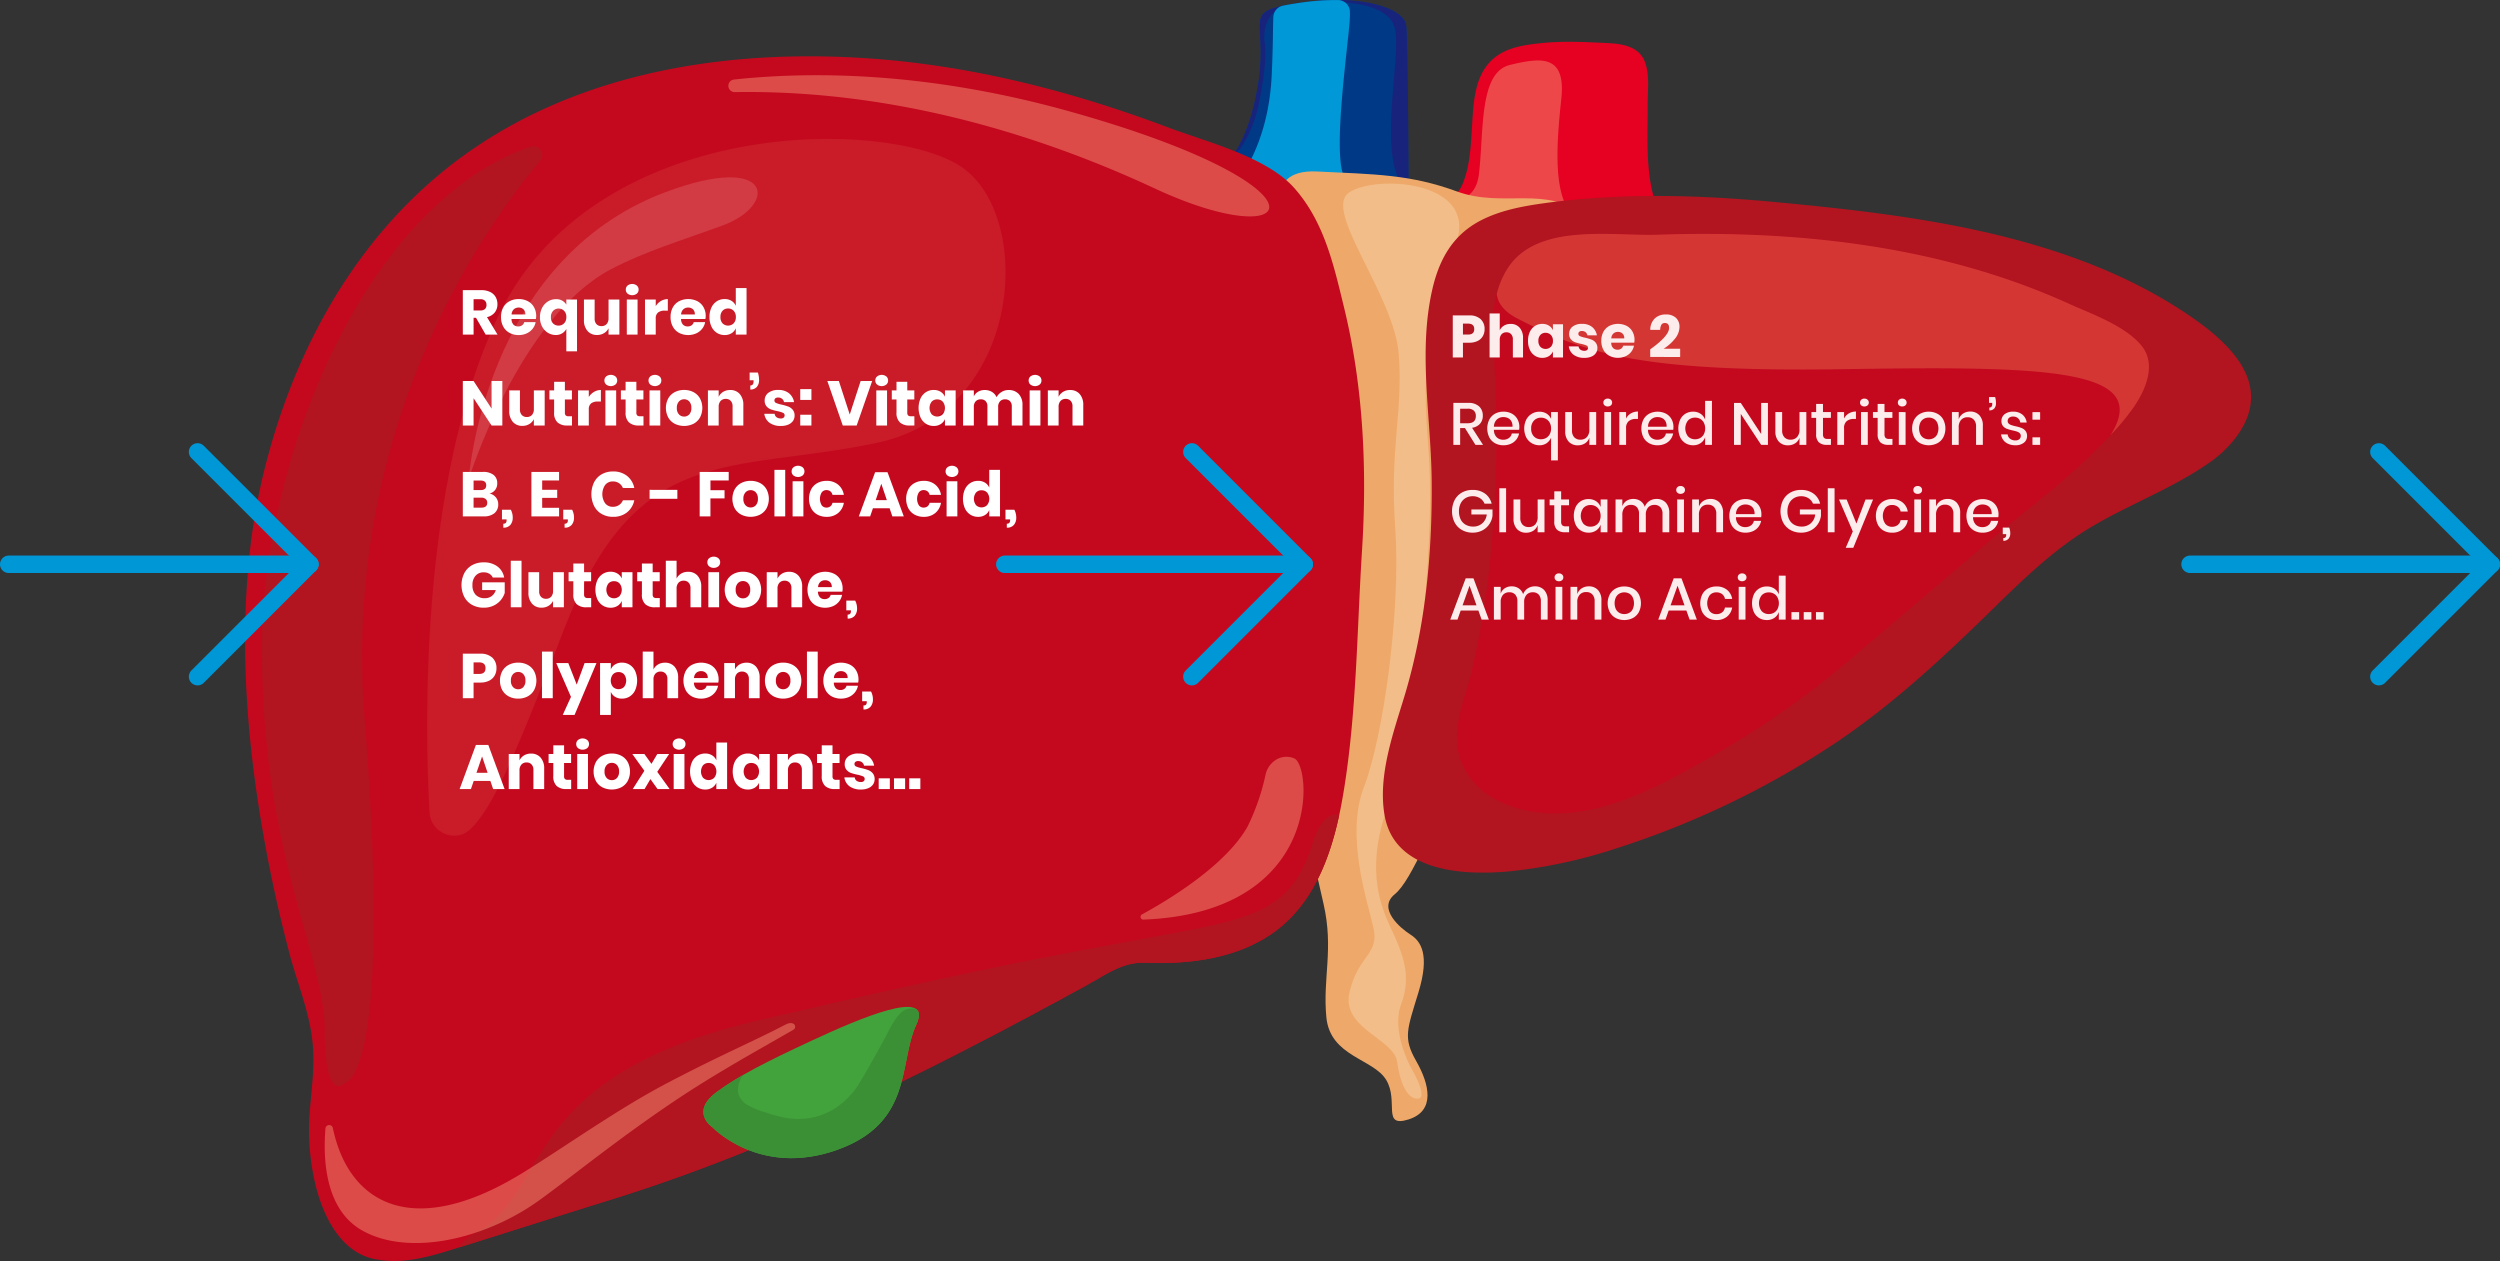 <svg xmlns="http://www.w3.org/2000/svg" width="715.126" height="360.708" viewBox="0 0 715.126 360.708">
  <rect x="0" y="0" width="715.126" height="360.708" fill="#333333" stroke="none"/>
  <g id="Group_29705" data-name="Group 29705" transform="translate(-593 -5353.981)">
    <g id="Group_23416" data-name="Group 23416" transform="translate(663.107 5353.981)">
      <g id="Group_23409" data-name="Group 23409" transform="translate(280.076)">
        <path id="Path_25753" data-name="Path 25753" d="M304.073,681.585s6.964-5.167,9.8-23.787-5.59-20.118,11.809-22.7,29.9,1.495,30.446,6.525.68,47.438.68,47.438S311.956,695.719,304.073,681.585Z" transform="translate(-304.073 -634.299)" fill="#003986" fill-rule="evenodd"/>
        <path id="Path_25754" data-name="Path 25754" d="M313.876,664.456c2.77-12.64,1.819-17.6,1.819-17.6s-1.7-8.97,6.252-10.8,28.544-2.925,30.923,6.251c2.18,8.41-5.9,38.963,3.828,46.774l.115-.016s-.137-42.408-.68-47.438-13.049-9.107-30.446-6.525-8.97,4.079-11.809,22.7-9.8,23.787-9.8,23.787S311.107,677.1,313.876,664.456Z" transform="translate(-304.073 -634.299)" fill="#18237b" fill-rule="evenodd"/>
        <path id="Path_25755" data-name="Path 25755" d="M335.479,684.16c-2.807-7.612,1.31-36.02,1.853-43.769a27.245,27.245,0,0,0,.07-2.812,3.415,3.415,0,0,0-3.391-3.273,70.133,70.133,0,0,0-10.95.785c-1.918.286-3.522.557-4.861.841a3.42,3.42,0,0,0-2.692,3.206c-.145,3.064-.064,8.076-.466,16.673-.721,15.315-5.941,25.054-9.407,29.918,7.95,4.961,23.131,5.269,34.421,4.658A12.749,12.749,0,0,1,335.479,684.16Z" transform="translate(-301.45 -634.292)" fill="#0098d6" fill-rule="evenodd"/>
      </g>
      <g id="Group_23410" data-name="Group 23410" transform="translate(341.613 11.959)">
        <path id="Path_25756" data-name="Path 25756" d="M327.627,684.555c.214-.279,1.867-.546,2.253-.753a8.806,8.806,0,0,0,3.878-4.521c2-4.845,2.279-10.43,2.6-15.556.463-7.36.546-15.875,6.776-20.646,3.739-2.869,8.842-3.511,13.382-3.967,6.276-.632,12.65-.27,18.929.035,4.256.206,8.935,1.079,10.508,5.619,1.288,3.715.67,8.11.691,11.973.056,10.181-.988,22.654,3.913,31.967C395.043,697.468,319.747,694.886,327.627,684.555Z" transform="translate(-327.048 -638.764)" fill="#e60022"/>
        <path id="Path_25757" data-name="Path 25757" d="M329.218,680.667a5.137,5.137,0,0,0-1.591.541c-4.893,6.415,22.279,9.841,42.515,9.42a9.04,9.04,0,0,0-3.608-4.46c-7.441-5.1-5.911-21.918-4.586-34.544s-5.812-11.737-14.681-9.6-7.441,18.656-8.868,31.094C337.612,679.981,333.1,681.068,329.218,680.667Z" transform="translate(-327.048 -635.416)" fill="#f68e72" opacity="0.5"/>
      </g>
      <g id="Group_23415" data-name="Group 23415" transform="translate(0 16.119)">
        <g id="Group_23411" data-name="Group 23411" transform="translate(287.699 32.904)">
          <path id="Path_25758" data-name="Path 25758" d="M316.829,668.941s-7.746-17.126,8.973-16.312,26.693.817,40.056,5.711,26-2.028,36.194,7.141S383.295,792.9,371.062,816.143s-17.94,39.146-22.97,43.225,1.495,9.651,4.486,11.552,5.571,5.708,2.309,16.446-4.484,13.049-.678,19.711,5.571,14.271-2.175,16.716-2.719-5.164-6.388-11.282-16.039-6.659-17.126-17.94,2.175-19.437-.817-32.487-28.239-121.42-18.6-155.039S316.829,668.941,316.829,668.941Z" transform="translate(-306.919 -652.601)" fill="#eea96a"/>
          <path id="Path_25759" data-name="Path 25759" d="M336.032,906.517s5.164,8.7,2.309,9.107-5.164-3.67-6.115-10.465-16.175-9.514-13.593-20.115,8.563-10.6,6.8-18.35-8.105-26.233-2.66-40.3,10.542-50.358,8.911-73.8,2.242-32.824,1.018-49.747-21.628-41.028-14.362-46.281,36.368-3.667,30.974,13.561-10.9,25.992-8.252,58.205-4.687,85.223-11.212,102.756-3.059,28.137.611,35.883,5.834,13.864,2.917,21.613S336.032,906.517,336.032,906.517Z" transform="translate(-290.373 -650.413)" fill="#f8d2a9" opacity="0.5"/>
        </g>
        <g id="Group_23412" data-name="Group 23412" transform="translate(325.468 39.936)">
          <path id="Path_25760" data-name="Path 25760" d="M333.855,715.789c-.755-11.158-1.219-22.317,1.184-33.3,1.931-8.823,5.8-16.076,14.1-20.319,5.5-2.81,11.678-3.986,17.793-4.84,22.052-3.083,44.425-2.413,66.533-.337,20.8,1.955,41.829,4.3,62.183,9.128,19.491,4.626,38.69,11.638,55.4,22.874,12.082,8.129,25.946,20.485,13.307,36.17a33.651,33.651,0,0,1-6.961,6.375c-10.652,7.451-22.922,11.895-34.011,18.535-10.242,6.136-19.2,14.78-27.69,23.094-14.2,13.9-28.812,27.564-45.376,38.634a251.5,251.5,0,0,1-62.93,30.175,143.7,143.7,0,0,1-30.443,6.471c-13.157,1.176-32.642.107-35.444-16.089-1.947-11.268,2.461-23.4,5.684-34.027,6.029-19.909,7.982-40.87,7.792-61.6C334.913,729.779,334.326,722.786,333.855,715.789Z" transform="translate(-321.02 -655.227)" fill="#b21420"/>
          <path id="Path_25761" data-name="Path 25761" d="M524.931,691.473c-4.564-5.882-15.045-9.535-20.683-12.1-36.684-16.724-77.954-21.229-117.889-19.863-13.141.45-34.584-3.554-43.005,9.749-3.937,6.219-4.545,14.07-4.082,21.237a365.111,365.111,0,0,1-.919,63.129,253.382,253.382,0,0,1-5.317,31.185c-1.693,7.111-5.038,14.305-3.87,21.77,1.029,6.57,5.753,12.058,11.654,14.919,16.017,7.773,34.145,1.586,48.909-6.109,18.179-9.476,35.342-20.434,50.933-33.727,13.392-11.421,26.838-22.78,40.228-34.2,9.634-8.223,19.909-15.706,29-24.551,4.436-4.315,8.967-8.8,12.527-13.9C525.834,704.124,529.077,696.822,524.931,691.473Z" transform="translate(-307.755 -648.433)" fill="#c4091f"/>
          <path id="Path_25762" data-name="Path 25762" d="M336.206,669.255a25.26,25.26,0,0,0-3.024,7.154c.276,2.611,1.979,5.06,5.9,7.074,19.028,9.787,34.252,15.4,92.7,14.5,58.387-.905,89.1-.362,76.965,18.88a69.722,69.722,0,0,0,6.527-7.853c3.415-4.886,6.659-12.187,2.51-17.536-4.562-5.882-15.042-9.535-20.68-12.1-36.681-16.724-77.954-21.229-117.889-19.863C366.071,659.956,344.627,655.952,336.206,669.255Z" transform="translate(-300.607 -648.433)" fill="#e4654b" opacity="0.5"/>
        </g>
        <g id="Group_23414" data-name="Group 23414">
          <path id="Path_25763" data-name="Path 25763" d="M218.176,918.1c-1.371-7.234-4.085-14-5.986-21.2q-4.006-15.171-6.854-30.62c-4.875-26.487-7.342-53.751-4.837-80.637a180.849,180.849,0,0,1,3.844-24.184c7.642-32.859,23.651-64.269,49.589-86.4,34.2-29.182,80.1-37.142,123.859-34.164,29.372,2,58.235,9.393,85.721,19.746,11.059,4.165,28.153,8.389,36.087,17.313,8.44,9.492,11.217,21.62,14.134,33.655l.171.7c5.5,22.63,6.573,46.222,5.1,69.4-1.454,22.917-1.513,46.2-5.25,68.9-2.52,15.313-7.355,31.831-20.932,40.943-10.392,6.975-23.664,8.523-35.851,8.041-6.418-.257-11.067,3.316-16.486,6.284q-9.18,5.034-18.422,9.964c-12.653,6.736-25.408,13.285-38.323,19.5-25.748,12.391-52.176,23.5-79.488,31.978-15.246,4.73-30.438,9.624-45.678,14.367-7.248,2.255-14.37,4.181-21.971,2.681-9.7-1.915-14.729-12.267-16.88-20.951a66.886,66.886,0,0,1-1.8-19.952c.434-6.651,1.5-13.143,1-19.826A48.729,48.729,0,0,0,218.176,918.1Z" transform="translate(-199.507 -640.317)" fill="#c4091f"/>
          <path id="Path_25764" data-name="Path 25764" d="M231.236,846.65c-4.267,3.986-11.3.959-11.616-4.87-1.342-24.326-2.858-93.9,19.362-141.328,27.32-58.31,112.136-57.5,132.931-43.222s17.533,70.092-24.465,78.88-68.5-.651-89.3,53.2C244.283,825.217,237.849,840.471,231.236,846.65Z" transform="translate(-166.867 -625.519)" fill="#e4654b" opacity="0.2"/>
          <path id="Path_25765" data-name="Path 25765" d="M223.386,739.642s4.326-62.684,56.272-82.164c30.992-11.622,32.227,3.7,16.405,9.519-11.255,4.141-22.3,7.427-32.034,12.567C237.748,693.431,223.386,739.642,223.386,739.642Z" transform="translate(-159.427 -618.632)" fill="#f3bdb8" opacity="0.2"/>
          <path id="Path_25766" data-name="Path 25766" d="M252.97,647.159a1.8,1.8,0,0,1-.246-3.589c22.263-2.4,55.468-2.25,96.186,9.168,77.07,21.612,66.262,41.553,24.264,22.02C346.758,662.475,303.437,646.345,252.97,647.159Z" transform="translate(-112.873 -636.932)" fill="#f68e72" opacity="0.5"/>
          <path id="Path_25767" data-name="Path 25767" d="M466.5,729.477c-6.118,20.035-17.533,21.562-45.67,26.862s-44.039,7.746-113.063,23.9-59.022,49.093-80.463,60.584a11.508,11.508,0,0,0-4.942,4.31c14.52-4.532,29-9.182,43.527-13.69,27.312-8.475,53.74-19.588,79.488-31.978,12.916-6.217,25.67-12.765,38.323-19.5q9.245-4.922,18.425-9.964c5.416-2.968,10.066-6.541,16.483-6.284,12.187.482,25.459-1.066,35.851-8.041,11.63-7.805,16.837-21.047,19.679-34.308C471.389,720.739,468.424,723.185,466.5,729.477Z" transform="translate(-161.144 -504.435)" fill="#b21420"/>
          <path id="Path_25768" data-name="Path 25768" d="M210.333,773.592a1.067,1.067,0,0,0-2.111.107c-.737,8.984-.037,23.345,10.636,29.254,13.307,7.368,34.442,2.408,49.4-7.923,7.658-5.293,22.25-17.391,39.654-29.075,11.333-7.609,22.073-13.556,34.115-20.455,1.24-.71.364-2.855-2.242-1.5-9.549,4.979-17.651,8.268-33.5,16.556-14.123,7.382-28.258,17.5-41.082,25.5C233.378,805.916,214.886,795.339,210.333,773.592Z" transform="translate(-185.23 -467.024)" fill="#f68e72" opacity="0.5"/>
          <path id="Path_25769" data-name="Path 25769" d="M330.861,720.406a6.754,6.754,0,0,1,3.182-4.532,5.724,5.724,0,0,1,5.006-.327c5.057,1.864,8.55,44.1-43.072,46.139a.793.793,0,0,1-.429-1.484c6.878-3.736,23.758-13.735,30.181-25.081A63.8,63.8,0,0,0,330.861,720.406Z" transform="translate(-38.992 -514.752)" fill="#f68e72" opacity="0.5"/>
          <path id="Path_25770" data-name="Path 25770" d="M278.138,650.053a2.544,2.544,0,0,1,2.761,4.05c-15.457,18.334-56.885,75.9-50.229,159.769,8.156,102.756-5.437,103.844-5.437,103.844s-5.965,6.975-5.973-14.726-17.948-50.023-17.948-109.1C201.312,738.107,231.627,665.984,278.138,650.053Z" transform="translate(-196.477 -624.221)" fill="#b21420"/>
          <g id="Group_23413" data-name="Group 23413" transform="translate(131.094 271.901)">
            <path id="Path_25771" data-name="Path 25771" d="M251.045,776.271s-6.525-4.283,1.122-10.009c6.187-4.634,14.4-8.8,27.449-14.865s34.839-15.495,29.742-4.486-.817,28.137-22.836,35.883S251.045,776.271,251.045,776.271Z" transform="translate(-248.451 -741.831)" fill="#42a23b"/>
            <path id="Path_25772" data-name="Path 25772" d="M309.266,742.139a4.912,4.912,0,0,0-2.456.064,3.915,3.915,0,0,0-1.88,1.063c-2.156,2.089-3.477,5.285-4.9,7.867-2.183,3.972-4.358,7.955-6.707,11.831A22.671,22.671,0,0,1,285.441,771a19.772,19.772,0,0,1-13,2.368c-.262-.043-.522-.088-.785-.136a41.6,41.6,0,0,1-5.643-1.551,22.183,22.183,0,0,1-5.022-2.1,5.7,5.7,0,0,1-2.569-3.359,7.021,7.021,0,0,1,1.4-5.2c-.822.479-1.465.87-1.945,1.157-.619.37-1.229.745-1.835,1.133-1.323.846-2.62,1.736-3.876,2.676-7.647,5.727-1.122,10.009-1.122,10.009s13.456,14.271,35.476,6.522,17.739-24.872,22.836-35.883C310.45,744.271,310.3,742.854,309.266,742.139Z" transform="translate(-248.451 -741.555)" fill="#3b9035"/>
          </g>
        </g>
      </g>
    </g>
    <path id="Path_27744" data-name="Path 27744" d="M7.6,19,4.842,14.194h-.7V19H1.062V6.274H6.318A5.674,5.674,0,0,1,8.874,6.8,3.6,3.6,0,0,1,10.44,8.227a4.1,4.1,0,0,1,.522,2.079,3.7,3.7,0,0,1-.765,2.358A3.911,3.911,0,0,1,7.974,14L11,19ZM4.14,12.088H6.048a1.922,1.922,0,0,0,1.35-.4,1.563,1.563,0,0,0,.432-1.2A1.587,1.587,0,0,0,7.389,9.3a1.848,1.848,0,0,0-1.341-.432H4.14Zm17.91,1.62a4.246,4.246,0,0,1-.09.828H14.994a2.328,2.328,0,0,0,.576,1.629,1.858,1.858,0,0,0,1.332.495,1.821,1.821,0,0,0,1.134-.342,1.6,1.6,0,0,0,.594-.882h3.258a4.257,4.257,0,0,1-.864,1.9,4.6,4.6,0,0,1-1.692,1.314,5.357,5.357,0,0,1-2.286.477,5.4,5.4,0,0,1-2.619-.621,4.437,4.437,0,0,1-1.791-1.791,5.557,5.557,0,0,1-.648-2.736,5.607,5.607,0,0,1,.639-2.745,4.379,4.379,0,0,1,1.791-1.782,5.45,5.45,0,0,1,2.628-.621,5.448,5.448,0,0,1,2.628.612,4.324,4.324,0,0,1,1.755,1.719A5.117,5.117,0,0,1,22.05,13.708Zm-3.114-.468a1.85,1.85,0,0,0-.531-1.485,1.955,1.955,0,0,0-1.359-.495,2.016,2.016,0,0,0-1.4.5,2.11,2.11,0,0,0-.63,1.476Zm8.748-4.374a3.282,3.282,0,0,1,2.988,1.548V8.956h3.06V23.788h-3.06V17.38a3.3,3.3,0,0,1-2.988,1.728,4.282,4.282,0,0,1-2.3-.639,4.575,4.575,0,0,1-1.647-1.791,5.554,5.554,0,0,1-.612-2.646,5.716,5.716,0,0,1,.612-2.673A4.641,4.641,0,0,1,25.4,9.523,4.208,4.208,0,0,1,27.684,8.866Zm.774,2.682a2.128,2.128,0,0,0-1.548.639,2.477,2.477,0,0,0-.648,1.845,2.348,2.348,0,0,0,.639,1.791,2.185,2.185,0,0,0,1.557.6,2.158,2.158,0,0,0,1.557-.639,2.408,2.408,0,0,0,.657-1.809,2.377,2.377,0,0,0-.657-1.8A2.174,2.174,0,0,0,28.458,11.548ZM45.846,8.956V19h-3.1V17.182a3.337,3.337,0,0,1-1.287,1.4,3.74,3.74,0,0,1-1.989.522,3.477,3.477,0,0,1-2.745-1.152,4.621,4.621,0,0,1-1.017-3.168V8.956h3.06V14.41A2.241,2.241,0,0,0,39.3,16a1.866,1.866,0,0,0,1.431.567,1.9,1.9,0,0,0,1.476-.594,2.428,2.428,0,0,0,.54-1.692V8.956ZM47.682,6.13a1.5,1.5,0,0,1,.5-1.161,2.162,2.162,0,0,1,2.664,0,1.5,1.5,0,0,1,.5,1.161,1.483,1.483,0,0,1-.5,1.143,2.162,2.162,0,0,1-2.664,0A1.483,1.483,0,0,1,47.682,6.13Zm3.366,2.826V19H47.97V8.956Zm5.2,1.89a4.368,4.368,0,0,1,1.485-1.458,3.791,3.791,0,0,1,1.971-.54v3.294h-.882a3.042,3.042,0,0,0-1.9.522,2.1,2.1,0,0,0-.675,1.764V19H53.172V8.956H56.25Zm14.292,2.862a4.245,4.245,0,0,1-.09.828H63.486a2.328,2.328,0,0,0,.576,1.629,1.858,1.858,0,0,0,1.332.495,1.821,1.821,0,0,0,1.134-.342,1.6,1.6,0,0,0,.594-.882H70.38a4.257,4.257,0,0,1-.864,1.9,4.6,4.6,0,0,1-1.692,1.314,5.778,5.778,0,0,1-4.9-.144,4.437,4.437,0,0,1-1.791-1.791,5.557,5.557,0,0,1-.648-2.736,5.607,5.607,0,0,1,.639-2.745A4.379,4.379,0,0,1,62.91,9.451a5.91,5.91,0,0,1,5.256-.009,4.324,4.324,0,0,1,1.755,1.719A5.117,5.117,0,0,1,70.542,13.708Zm-3.114-.468a1.85,1.85,0,0,0-.531-1.485,1.955,1.955,0,0,0-1.359-.495,2.016,2.016,0,0,0-1.4.5,2.11,2.11,0,0,0-.63,1.476ZM75.96,8.83a3.636,3.636,0,0,1,1.98.522,3.031,3.031,0,0,1,1.206,1.422V5.68h3.078V19H79.146V17.182A3.031,3.031,0,0,1,77.94,18.6a3.636,3.636,0,0,1-1.98.522,4.068,4.068,0,0,1-2.223-.621,4.249,4.249,0,0,1-1.548-1.791,6.207,6.207,0,0,1-.567-2.736,6.193,6.193,0,0,1,.567-2.745,4.259,4.259,0,0,1,1.548-1.782A4.068,4.068,0,0,1,75.96,8.83Zm.99,2.7a2.073,2.073,0,0,0-1.593.648,2.54,2.54,0,0,0-.6,1.8,2.54,2.54,0,0,0,.6,1.8,2.26,2.26,0,0,0,3.186-.018,2.508,2.508,0,0,0,.621-1.782,2.5,2.5,0,0,0-.621-1.791A2.1,2.1,0,0,0,76.95,11.53ZM12.366,45H9.288L4.14,37.188V45H1.062V32.274H4.14l5.148,7.884V32.274h3.078ZM24.48,34.956V45h-3.1V43.182a3.337,3.337,0,0,1-1.287,1.4,3.74,3.74,0,0,1-1.989.522,3.477,3.477,0,0,1-2.745-1.152,4.621,4.621,0,0,1-1.017-3.168V34.956h3.06V40.41A2.241,2.241,0,0,0,17.937,42a1.866,1.866,0,0,0,1.431.567,1.9,1.9,0,0,0,1.476-.594,2.428,2.428,0,0,0,.54-1.692V34.956Zm7.812,7.4V45H30.906a3.988,3.988,0,0,1-2.745-.873,3.7,3.7,0,0,1-.981-2.889v-3.69H25.83V34.956h1.35V32.49h3.078v2.466h2.016v2.592H30.258v3.744a1.128,1.128,0,0,0,.243.828,1.162,1.162,0,0,0,.819.234ZM37.1,36.846a4.368,4.368,0,0,1,1.485-1.458,3.791,3.791,0,0,1,1.971-.54v3.294h-.882a3.042,3.042,0,0,0-1.9.522,2.1,2.1,0,0,0-.675,1.764V45H34.02V34.956H37.1Zm4.464-4.716a1.5,1.5,0,0,1,.5-1.161,2.162,2.162,0,0,1,2.664,0,1.5,1.5,0,0,1,.5,1.161,1.483,1.483,0,0,1-.5,1.143,2.162,2.162,0,0,1-2.664,0A1.483,1.483,0,0,1,41.562,32.13Zm3.366,2.826V45H41.85V34.956Zm7.812,7.4V45H51.354a3.988,3.988,0,0,1-2.745-.873,3.7,3.7,0,0,1-.981-2.889v-3.69h-1.35V34.956h1.35V32.49h3.078v2.466h2.016v2.592H50.706v3.744a1.128,1.128,0,0,0,.243.828,1.162,1.162,0,0,0,.819.234ZM54.18,32.13a1.5,1.5,0,0,1,.5-1.161,2.162,2.162,0,0,1,2.664,0,1.5,1.5,0,0,1,.5,1.161,1.483,1.483,0,0,1-.5,1.143,2.162,2.162,0,0,1-2.664,0A1.483,1.483,0,0,1,54.18,32.13Zm3.366,2.826V45H54.468V34.956Zm6.822-.126a5.648,5.648,0,0,1,2.673.621A4.553,4.553,0,0,1,68.9,37.242a5.882,5.882,0,0,1,0,5.472,4.553,4.553,0,0,1-1.854,1.791,6.083,6.083,0,0,1-5.355,0,4.538,4.538,0,0,1-1.863-1.791,5.882,5.882,0,0,1,0-5.472,4.538,4.538,0,0,1,1.863-1.791A5.7,5.7,0,0,1,64.368,34.83Zm0,2.664a1.961,1.961,0,0,0-1.485.639,2.589,2.589,0,0,0-.6,1.845,2.555,2.555,0,0,0,.6,1.836,1.975,1.975,0,0,0,1.485.63,1.946,1.946,0,0,0,1.476-.63,2.58,2.58,0,0,0,.594-1.836,2.614,2.614,0,0,0-.594-1.845A1.933,1.933,0,0,0,64.368,37.494Zm13.176-2.646A3.477,3.477,0,0,1,80.289,36a4.621,4.621,0,0,1,1.017,3.168V45H78.228V39.528a2.214,2.214,0,0,0-.531-1.575,1.844,1.844,0,0,0-1.413-.567,1.923,1.923,0,0,0-1.485.594,2.4,2.4,0,0,0-.549,1.692V45H71.172V34.956H74.25v1.836a3.313,3.313,0,0,1,1.287-1.422A3.775,3.775,0,0,1,77.544,34.848Zm7.92-5a6.672,6.672,0,0,1,.342,2.124,2.955,2.955,0,0,1-.639,1.989A2.316,2.316,0,0,1,83.3,34.7V33.552q.936,0,.936-1.206v-.288H83.106V29.844Zm5.868,4.986a4.608,4.608,0,0,1,3.051.954,4.145,4.145,0,0,1,1.431,2.52h-2.88a1.6,1.6,0,0,0-.567-.963,1.722,1.722,0,0,0-1.107-.351,1.21,1.21,0,0,0-.792.225.785.785,0,0,0-.27.639.75.75,0,0,0,.5.7,7.893,7.893,0,0,0,1.557.468,15.461,15.461,0,0,1,1.89.549,3.118,3.118,0,0,1,1.278.909,2.512,2.512,0,0,1,.54,1.692,2.6,2.6,0,0,1-.468,1.53,3.081,3.081,0,0,1-1.35,1.044,5.275,5.275,0,0,1-2.088.378,5.377,5.377,0,0,1-3.258-.9A3.8,3.8,0,0,1,87.3,41.652h2.97a1.337,1.337,0,0,0,.549.99,2.067,2.067,0,0,0,1.233.342,1.148,1.148,0,0,0,.792-.243.819.819,0,0,0,.27-.639.768.768,0,0,0-.5-.747,9.1,9.1,0,0,0-1.611-.477,12.882,12.882,0,0,1-1.836-.5A3.031,3.031,0,0,1,87.93,39.5a2.432,2.432,0,0,1-.522-1.647,2.688,2.688,0,0,1,1.026-2.187A4.471,4.471,0,0,1,91.332,34.83Zm9.45-.234v3.078h-3.2V34.6Zm0,7.326V45h-3.2V41.922Zm7.848-9.648,3.114,9.576,3.114-9.576h3.294L113.724,45h-3.978l-4.41-12.726Zm10.422-.144a1.5,1.5,0,0,1,.5-1.161,2.162,2.162,0,0,1,2.664,0,1.5,1.5,0,0,1,.5,1.161,1.483,1.483,0,0,1-.5,1.143,2.162,2.162,0,0,1-2.664,0A1.483,1.483,0,0,1,119.052,32.13Zm3.366,2.826V45H119.34V34.956Zm7.812,7.4V45h-1.386a3.988,3.988,0,0,1-2.745-.873,3.7,3.7,0,0,1-.981-2.889v-3.69h-1.35V34.956h1.35V32.49H128.2v2.466h2.016v2.592H128.2v3.744a1.128,1.128,0,0,0,.243.828,1.162,1.162,0,0,0,.819.234Zm5.544-7.524a3.636,3.636,0,0,1,1.98.522,3.138,3.138,0,0,1,1.224,1.422V34.956h3.06V45h-3.06V43.182a3.138,3.138,0,0,1-1.224,1.422,3.636,3.636,0,0,1-1.98.522,4.068,4.068,0,0,1-2.223-.621A4.249,4.249,0,0,1,132,42.714a6.906,6.906,0,0,1,0-5.481,4.259,4.259,0,0,1,1.548-1.782A4.068,4.068,0,0,1,135.774,34.83Zm.99,2.7a2.073,2.073,0,0,0-1.593.648,2.988,2.988,0,0,0,0,3.6,2.26,2.26,0,0,0,3.186-.018,2.88,2.88,0,0,0,0-3.573A2.1,2.1,0,0,0,136.764,37.53Zm20.412-2.682a3.785,3.785,0,0,1,2.916,1.143,4.488,4.488,0,0,1,1.062,3.177V45h-3.06V39.528a2.049,2.049,0,0,0-.513-1.485,1.849,1.849,0,0,0-1.4-.531,1.889,1.889,0,0,0-1.449.567,2.241,2.241,0,0,0-.531,1.593V45h-3.078V39.528a2.071,2.071,0,0,0-.5-1.485,1.819,1.819,0,0,0-1.386-.531,1.935,1.935,0,0,0-1.458.558,2.212,2.212,0,0,0-.54,1.6V45h-3.078V34.956h3.078v1.71a3,3,0,0,1,1.215-1.332,3.686,3.686,0,0,1,1.917-.486,3.866,3.866,0,0,1,2.034.531,3.335,3.335,0,0,1,1.332,1.521,4.023,4.023,0,0,1,1.431-1.494A3.762,3.762,0,0,1,157.176,34.848Zm5.742-2.718a1.5,1.5,0,0,1,.5-1.161,2.162,2.162,0,0,1,2.664,0,1.5,1.5,0,0,1,.5,1.161,1.483,1.483,0,0,1-.5,1.143,2.162,2.162,0,0,1-2.664,0A1.483,1.483,0,0,1,162.918,32.13Zm3.366,2.826V45h-3.078V34.956Zm8.5-.108A3.477,3.477,0,0,1,177.525,36a4.621,4.621,0,0,1,1.017,3.168V45h-3.078V39.528a2.214,2.214,0,0,0-.531-1.575,1.844,1.844,0,0,0-1.413-.567,1.923,1.923,0,0,0-1.485.594,2.4,2.4,0,0,0-.549,1.692V45h-3.078V34.956h3.078v1.836a3.313,3.313,0,0,1,1.287-1.422A3.775,3.775,0,0,1,174.78,34.848ZM8.694,64.448a3.187,3.187,0,0,1,1.827,1.116,3.055,3.055,0,0,1,.675,1.962,3.161,3.161,0,0,1-1.089,2.556A4.718,4.718,0,0,1,6.984,71H1.062V58.274H6.84a4.718,4.718,0,0,1,3.006.846,2.9,2.9,0,0,1,1.062,2.412,2.972,2.972,0,0,1-.612,1.917A2.82,2.82,0,0,1,8.694,64.448ZM4.14,63.476H6.156q1.6,0,1.6-1.368T6.12,60.74H4.14Zm2.2,5.022q1.71,0,1.71-1.4a1.337,1.337,0,0,0-.45-1.071,1.9,1.9,0,0,0-1.278-.387H4.14V68.5Zm8.46.594a4.863,4.863,0,0,1,.54,2.268,3.152,3.152,0,0,1-.657,2.052,2.476,2.476,0,0,1-2.043.81V73.088a1,1,0,0,0,.711-.216,1.149,1.149,0,0,0,.225-.828v-.18H12.258V69.092Zm8.964-8.37v2.664h4.3v2.322h-4.3v2.826H28.6V71h-7.92V58.274H28.6v2.448Zm8.568,8.37a4.863,4.863,0,0,1,.54,2.268,3.152,3.152,0,0,1-.657,2.052,2.476,2.476,0,0,1-2.043.81V73.088a1,1,0,0,0,.711-.216,1.149,1.149,0,0,0,.225-.828v-.18H29.79V69.092Zm11.7-10.944a6.225,6.225,0,0,1,4.023,1.278,5.848,5.848,0,0,1,2.061,3.456H46.854A2.989,2.989,0,0,0,45.747,61.5a3.094,3.094,0,0,0-1.773-.5,2.7,2.7,0,0,0-2.178.99,4.627,4.627,0,0,0,0,5.283,2.711,2.711,0,0,0,2.178.981,3.094,3.094,0,0,0,1.773-.5,3,3,0,0,0,1.107-1.368h3.258a5.879,5.879,0,0,1-2.061,3.447,6.2,6.2,0,0,1-4.023,1.287,6.347,6.347,0,0,1-3.258-.819A5.559,5.559,0,0,1,38.6,67.994a7.788,7.788,0,0,1,0-6.732,5.559,5.559,0,0,1,2.169-2.3A6.347,6.347,0,0,1,44.028,58.148Zm18.4,5.256V65.96H54.486V63.4Zm14.688-5.13v2.448h-5.22v2.79h4.032v2.34H71.892V71H68.814V58.274Zm6.282,2.556a5.648,5.648,0,0,1,2.673.621,4.553,4.553,0,0,1,1.854,1.791,5.882,5.882,0,0,1,0,5.472A4.553,4.553,0,0,1,86.067,70.5a6.083,6.083,0,0,1-5.355,0,4.538,4.538,0,0,1-1.863-1.791,5.882,5.882,0,0,1,0-5.472,4.538,4.538,0,0,1,1.863-1.791A5.7,5.7,0,0,1,83.394,60.83Zm0,2.664a1.961,1.961,0,0,0-1.485.639,2.589,2.589,0,0,0-.6,1.845,2.555,2.555,0,0,0,.6,1.836,1.975,1.975,0,0,0,1.485.63,1.946,1.946,0,0,0,1.476-.63,2.58,2.58,0,0,0,.594-1.836,2.614,2.614,0,0,0-.594-1.845A1.933,1.933,0,0,0,83.394,63.494Zm9.882-5.814V71H90.2V57.68Zm1.836.45a1.5,1.5,0,0,1,.5-1.161,2.162,2.162,0,0,1,2.664,0,1.5,1.5,0,0,1,.5,1.161,1.483,1.483,0,0,1-.5,1.143,2.162,2.162,0,0,1-2.664,0A1.483,1.483,0,0,1,95.112,58.13Zm3.366,2.826V71H95.4V60.956Zm6.66-.126A4.988,4.988,0,0,1,108.4,61.9a4.749,4.749,0,0,1,1.656,2.943h-3.258a1.719,1.719,0,0,0-.594-1.008,1.758,1.758,0,0,0-1.134-.36,1.645,1.645,0,0,0-1.332.639,3.585,3.585,0,0,0,0,3.726,1.645,1.645,0,0,0,1.332.639,1.758,1.758,0,0,0,1.134-.36,1.719,1.719,0,0,0,.594-1.008h3.258a4.749,4.749,0,0,1-1.656,2.943,4.989,4.989,0,0,1-3.258,1.071,5.4,5.4,0,0,1-2.619-.621,4.437,4.437,0,0,1-1.791-1.791,6.157,6.157,0,0,1-.009-5.481,4.379,4.379,0,0,1,1.791-1.782A5.45,5.45,0,0,1,105.138,60.83Zm18,7.848h-4.77L117.576,71h-3.24L119,58.364h3.546L127.206,71H123.93Zm-.792-2.34-1.584-4.68-1.6,4.68ZM132.93,60.83a4.989,4.989,0,0,1,3.258,1.071,4.749,4.749,0,0,1,1.656,2.943h-3.258a1.719,1.719,0,0,0-.594-1.008,1.758,1.758,0,0,0-1.134-.36,1.645,1.645,0,0,0-1.332.639,3.585,3.585,0,0,0,0,3.726,1.645,1.645,0,0,0,1.332.639,1.758,1.758,0,0,0,1.134-.36,1.719,1.719,0,0,0,.594-1.008h3.258a4.749,4.749,0,0,1-1.656,2.943,4.989,4.989,0,0,1-3.258,1.071,5.4,5.4,0,0,1-2.619-.621,4.437,4.437,0,0,1-1.791-1.791,6.157,6.157,0,0,1-.009-5.481,4.379,4.379,0,0,1,1.791-1.782A5.45,5.45,0,0,1,132.93,60.83Zm6.228-2.7a1.5,1.5,0,0,1,.5-1.161,2.162,2.162,0,0,1,2.664,0,1.5,1.5,0,0,1,.5,1.161,1.483,1.483,0,0,1-.5,1.143,2.162,2.162,0,0,1-2.664,0A1.483,1.483,0,0,1,139.158,58.13Zm3.366,2.826V71h-3.078V60.956Zm5.94-.126a3.636,3.636,0,0,1,1.98.522,3.031,3.031,0,0,1,1.206,1.422V57.68h3.078V71H151.65V69.182a3.031,3.031,0,0,1-1.206,1.422,3.636,3.636,0,0,1-1.98.522,4.068,4.068,0,0,1-2.223-.621,4.248,4.248,0,0,1-1.548-1.791,6.906,6.906,0,0,1,0-5.481,4.259,4.259,0,0,1,1.548-1.782A4.068,4.068,0,0,1,148.464,60.83Zm.99,2.7a2.073,2.073,0,0,0-1.593.648,2.988,2.988,0,0,0,0,3.6,2.26,2.26,0,0,0,3.186-.018,2.88,2.88,0,0,0,0-3.573A2.1,2.1,0,0,0,149.454,63.53Zm9.378,5.562a4.863,4.863,0,0,1,.54,2.268,3.152,3.152,0,0,1-.657,2.052,2.476,2.476,0,0,1-2.043.81V73.088a1,1,0,0,0,.711-.216,1.149,1.149,0,0,0,.225-.828v-.18h-1.314V69.092ZM7.02,84.148a6.356,6.356,0,0,1,3.942,1.17,4.985,4.985,0,0,1,1.926,3.168H9.63A2.512,2.512,0,0,0,8.64,87.4a3.026,3.026,0,0,0-1.6-.4,2.994,2.994,0,0,0-2.34.981,3.824,3.824,0,0,0-.882,2.655,3.887,3.887,0,0,0,.927,2.79,3.471,3.471,0,0,0,2.637.972,3.117,3.117,0,0,0,3.1-2.322H6.588V89.854H13.05V92.9a6.206,6.206,0,0,1-1.152,2.07,5.931,5.931,0,0,1-2.025,1.548,6.413,6.413,0,0,1-2.817.594,6.692,6.692,0,0,1-3.366-.819,5.61,5.61,0,0,1-2.223-2.295,7.626,7.626,0,0,1,0-6.732,5.627,5.627,0,0,1,2.214-2.295A6.605,6.605,0,0,1,7.02,84.148Zm10.836-.468V97H14.778V83.68ZM29.97,86.956V97h-3.1V95.182a3.337,3.337,0,0,1-1.287,1.4,3.74,3.74,0,0,1-1.989.522,3.477,3.477,0,0,1-2.745-1.152,4.621,4.621,0,0,1-1.017-3.168V86.956H22.9V92.41A2.241,2.241,0,0,0,23.427,94a1.866,1.866,0,0,0,1.431.567,1.9,1.9,0,0,0,1.476-.594,2.428,2.428,0,0,0,.54-1.692V86.956Zm7.812,7.4V97H36.4a3.988,3.988,0,0,1-2.745-.873,3.7,3.7,0,0,1-.981-2.889v-3.69H31.32V86.956h1.35V84.49h3.078v2.466h2.016v2.592H35.748v3.744a1.128,1.128,0,0,0,.243.828,1.162,1.162,0,0,0,.819.234Zm5.544-7.524a3.636,3.636,0,0,1,1.98.522,3.138,3.138,0,0,1,1.224,1.422V86.956h3.06V97H46.53V95.182A3.138,3.138,0,0,1,45.306,96.6a3.636,3.636,0,0,1-1.98.522A4.068,4.068,0,0,1,41.1,96.5a4.249,4.249,0,0,1-1.548-1.791,6.906,6.906,0,0,1,0-5.481A4.259,4.259,0,0,1,41.1,87.451,4.068,4.068,0,0,1,43.326,86.83Zm.99,2.7a2.073,2.073,0,0,0-1.593.648,2.988,2.988,0,0,0,0,3.6,2.26,2.26,0,0,0,3.186-.018,2.88,2.88,0,0,0,0-3.573A2.1,2.1,0,0,0,44.316,89.53ZM57.4,94.354V97H56.016a3.988,3.988,0,0,1-2.745-.873,3.7,3.7,0,0,1-.981-2.889v-3.69H50.94V86.956h1.35V84.49h3.078v2.466h2.016v2.592H55.368v3.744a1.128,1.128,0,0,0,.243.828,1.162,1.162,0,0,0,.819.234Zm8.1-7.506A3.477,3.477,0,0,1,68.247,88a4.621,4.621,0,0,1,1.017,3.168V97H66.186V91.528a2.214,2.214,0,0,0-.531-1.575,1.844,1.844,0,0,0-1.413-.567,1.923,1.923,0,0,0-1.485.594,2.4,2.4,0,0,0-.549,1.692V97H59.13V83.68h3.078v5.112A3.313,3.313,0,0,1,63.5,87.37,3.775,3.775,0,0,1,65.5,86.848ZM71.01,84.13a1.5,1.5,0,0,1,.5-1.161,2.162,2.162,0,0,1,2.664,0,1.5,1.5,0,0,1,.5,1.161,1.483,1.483,0,0,1-.5,1.143,2.162,2.162,0,0,1-2.664,0A1.483,1.483,0,0,1,71.01,84.13Zm3.366,2.826V97H71.3V86.956ZM81.2,86.83a5.648,5.648,0,0,1,2.673.621,4.553,4.553,0,0,1,1.854,1.791,5.882,5.882,0,0,1,0,5.472A4.553,4.553,0,0,1,83.871,96.5a6.083,6.083,0,0,1-5.355,0,4.538,4.538,0,0,1-1.863-1.791,5.882,5.882,0,0,1,0-5.472,4.538,4.538,0,0,1,1.863-1.791A5.7,5.7,0,0,1,81.2,86.83Zm0,2.664a1.961,1.961,0,0,0-1.485.639,2.589,2.589,0,0,0-.6,1.845,2.555,2.555,0,0,0,.6,1.836,1.975,1.975,0,0,0,1.485.63,1.946,1.946,0,0,0,1.476-.63,2.58,2.58,0,0,0,.594-1.836,2.614,2.614,0,0,0-.594-1.845A1.933,1.933,0,0,0,81.2,89.494Zm13.176-2.646A3.477,3.477,0,0,1,97.119,88a4.621,4.621,0,0,1,1.017,3.168V97H95.058V91.528a2.214,2.214,0,0,0-.531-1.575,1.844,1.844,0,0,0-1.413-.567,1.923,1.923,0,0,0-1.485.594,2.4,2.4,0,0,0-.549,1.692V97H88V86.956H91.08v1.836a3.313,3.313,0,0,1,1.287-1.422A3.775,3.775,0,0,1,94.374,86.848Zm15.336,4.86a4.246,4.246,0,0,1-.09.828h-6.966a2.328,2.328,0,0,0,.576,1.629,1.858,1.858,0,0,0,1.332.5,1.82,1.82,0,0,0,1.134-.342,1.6,1.6,0,0,0,.594-.882h3.258a4.257,4.257,0,0,1-.864,1.9,4.6,4.6,0,0,1-1.692,1.314,5.778,5.778,0,0,1-4.9-.144,4.437,4.437,0,0,1-1.791-1.791,6.157,6.157,0,0,1-.009-5.481,4.379,4.379,0,0,1,1.791-1.782,5.91,5.91,0,0,1,5.256-.009,4.324,4.324,0,0,1,1.755,1.719A5.117,5.117,0,0,1,109.71,91.708ZM106.6,91.24a1.85,1.85,0,0,0-.531-1.485,1.955,1.955,0,0,0-1.359-.495,2.016,2.016,0,0,0-1.4.5,2.11,2.11,0,0,0-.63,1.476Zm6.7,3.852a4.863,4.863,0,0,1,.54,2.268,3.152,3.152,0,0,1-.657,2.052,2.476,2.476,0,0,1-2.043.81V99.088a1,1,0,0,0,.711-.216,1.149,1.149,0,0,0,.225-.828v-.18h-1.314V95.092ZM4.14,118.536V123H1.062V110.274H6.048A4.842,4.842,0,0,1,9.5,111.4a3.979,3.979,0,0,1,1.188,3.033,4.179,4.179,0,0,1-.531,2.115A3.682,3.682,0,0,1,8.586,118a5.548,5.548,0,0,1-2.538.531Zm1.566-2.466q1.854,0,1.854-1.638,0-1.674-1.854-1.674H4.14v3.312Zm11.2-3.24a5.648,5.648,0,0,1,2.673.621,4.553,4.553,0,0,1,1.854,1.791,5.882,5.882,0,0,1,0,5.472,4.553,4.553,0,0,1-1.854,1.791,5.648,5.648,0,0,1-2.673.621,5.7,5.7,0,0,1-2.682-.621,4.538,4.538,0,0,1-1.863-1.791,5.882,5.882,0,0,1,0-5.472,4.538,4.538,0,0,1,1.863-1.791A5.7,5.7,0,0,1,16.9,112.83Zm0,2.664a1.961,1.961,0,0,0-1.485.639,2.589,2.589,0,0,0-.6,1.845,2.555,2.555,0,0,0,.6,1.836,1.975,1.975,0,0,0,1.485.63,1.946,1.946,0,0,0,1.476-.63,2.58,2.58,0,0,0,.594-1.836,2.614,2.614,0,0,0-.594-1.845A1.933,1.933,0,0,0,16.9,115.494Zm9.882-5.814V123H23.706V109.68Zm4.446,3.276,2.412,6.156,2.25-6.156h3.4L33.03,127.788H29.646L32,122.622l-4.212-9.666Zm15.354-.126a4.068,4.068,0,0,1,2.223.621,4.259,4.259,0,0,1,1.548,1.782,6.906,6.906,0,0,1,0,5.481,4.249,4.249,0,0,1-1.548,1.791,4.068,4.068,0,0,1-2.223.621,3.636,3.636,0,0,1-1.98-.522,3.031,3.031,0,0,1-1.206-1.422v6.606H40.32V112.956H43.4v1.818a3.031,3.031,0,0,1,1.206-1.422A3.636,3.636,0,0,1,46.584,112.83Zm-.99,2.7a2.1,2.1,0,0,0-1.593.657,2.88,2.88,0,0,0,0,3.573,2.26,2.26,0,0,0,3.186.018,2.988,2.988,0,0,0,0-3.6A2.073,2.073,0,0,0,45.594,115.53Zm13.3-2.682A3.477,3.477,0,0,1,61.641,114a4.621,4.621,0,0,1,1.017,3.168V123H59.58v-5.472a2.214,2.214,0,0,0-.531-1.575,1.844,1.844,0,0,0-1.413-.567,1.923,1.923,0,0,0-1.485.594,2.4,2.4,0,0,0-.549,1.692V123H52.524V109.68H55.6v5.112a3.313,3.313,0,0,1,1.287-1.422A3.775,3.775,0,0,1,58.9,112.848Zm15.336,4.86a4.246,4.246,0,0,1-.09.828H67.176a2.328,2.328,0,0,0,.576,1.629,1.858,1.858,0,0,0,1.332.5,1.821,1.821,0,0,0,1.134-.342,1.6,1.6,0,0,0,.594-.882H74.07a4.257,4.257,0,0,1-.864,1.9,4.6,4.6,0,0,1-1.692,1.314,5.778,5.778,0,0,1-4.9-.144,4.437,4.437,0,0,1-1.791-1.791,6.157,6.157,0,0,1-.009-5.481,4.379,4.379,0,0,1,1.791-1.782,5.91,5.91,0,0,1,5.256-.009,4.324,4.324,0,0,1,1.755,1.719A5.117,5.117,0,0,1,74.232,117.708Zm-3.114-.468a1.85,1.85,0,0,0-.531-1.485,1.955,1.955,0,0,0-1.359-.495,2.016,2.016,0,0,0-1.4.5,2.11,2.11,0,0,0-.63,1.476Zm11.088-4.392A3.477,3.477,0,0,1,84.951,114a4.621,4.621,0,0,1,1.017,3.168V123H82.89v-5.472a2.214,2.214,0,0,0-.531-1.575,1.844,1.844,0,0,0-1.413-.567,1.923,1.923,0,0,0-1.485.594,2.4,2.4,0,0,0-.549,1.692V123H75.834V112.956h3.078v1.836A3.313,3.313,0,0,1,80.2,113.37,3.775,3.775,0,0,1,82.206,112.848ZM92.7,112.83a5.648,5.648,0,0,1,2.673.621,4.553,4.553,0,0,1,1.854,1.791,5.882,5.882,0,0,1,0,5.472,4.553,4.553,0,0,1-1.854,1.791,6.083,6.083,0,0,1-5.355,0,4.538,4.538,0,0,1-1.863-1.791,5.882,5.882,0,0,1,0-5.472,4.538,4.538,0,0,1,1.863-1.791A5.7,5.7,0,0,1,92.7,112.83Zm0,2.664a1.961,1.961,0,0,0-1.485.639,2.589,2.589,0,0,0-.6,1.845,2.555,2.555,0,0,0,.6,1.836,1.975,1.975,0,0,0,1.485.63,1.946,1.946,0,0,0,1.476-.63,2.58,2.58,0,0,0,.594-1.836,2.614,2.614,0,0,0-.594-1.845A1.933,1.933,0,0,0,92.7,115.494Zm9.882-5.814V123H99.5V109.68Zm11.664,8.028a4.246,4.246,0,0,1-.09.828H107.19a2.328,2.328,0,0,0,.576,1.629,1.858,1.858,0,0,0,1.332.5,1.82,1.82,0,0,0,1.134-.342,1.6,1.6,0,0,0,.594-.882h3.258a4.257,4.257,0,0,1-.864,1.9,4.6,4.6,0,0,1-1.692,1.314,5.778,5.778,0,0,1-4.9-.144,4.437,4.437,0,0,1-1.791-1.791,6.157,6.157,0,0,1-.009-5.481,4.379,4.379,0,0,1,1.791-1.782,5.91,5.91,0,0,1,5.256-.009,4.324,4.324,0,0,1,1.755,1.719A5.117,5.117,0,0,1,114.246,117.708Zm-3.114-.468a1.85,1.85,0,0,0-.531-1.485,1.955,1.955,0,0,0-1.359-.495,2.016,2.016,0,0,0-1.4.5,2.11,2.11,0,0,0-.63,1.476Zm6.7,3.852a4.863,4.863,0,0,1,.54,2.268,3.152,3.152,0,0,1-.657,2.052,2.476,2.476,0,0,1-2.043.81v-1.134a1,1,0,0,0,.711-.216,1.149,1.149,0,0,0,.225-.828v-.18H115.29v-2.772ZM8.946,146.678H4.176L3.384,149H.144l4.662-12.636H8.352L13.014,149H9.738Zm-.792-2.34-1.584-4.68-1.6,4.68Zm12.42-5.49A3.477,3.477,0,0,1,23.319,140a4.621,4.621,0,0,1,1.017,3.168V149H21.258v-5.472a2.214,2.214,0,0,0-.531-1.575,1.844,1.844,0,0,0-1.413-.567,1.923,1.923,0,0,0-1.485.594,2.4,2.4,0,0,0-.549,1.692V149H14.2V138.956H17.28v1.836a3.313,3.313,0,0,1,1.287-1.422A3.775,3.775,0,0,1,20.574,138.848Zm11.484,7.506V149H30.672a3.988,3.988,0,0,1-2.745-.873,3.7,3.7,0,0,1-.981-2.889v-3.69H25.6v-2.592h1.35V136.49h3.078v2.466H32.04v2.592H30.024v3.744a1.128,1.128,0,0,0,.243.828,1.162,1.162,0,0,0,.819.234ZM33.5,136.13a1.5,1.5,0,0,1,.5-1.161,2.162,2.162,0,0,1,2.664,0,1.5,1.5,0,0,1,.5,1.161,1.483,1.483,0,0,1-.5,1.143,2.162,2.162,0,0,1-2.664,0A1.483,1.483,0,0,1,33.5,136.13Zm3.366,2.826V149H33.786V138.956Zm6.822-.126a5.648,5.648,0,0,1,2.673.621,4.553,4.553,0,0,1,1.854,1.791,5.882,5.882,0,0,1,0,5.472,4.553,4.553,0,0,1-1.854,1.791,6.083,6.083,0,0,1-5.355,0,4.538,4.538,0,0,1-1.863-1.791,5.882,5.882,0,0,1,0-5.472A4.538,4.538,0,0,1,41,139.451,5.7,5.7,0,0,1,43.686,138.83Zm0,2.664a1.961,1.961,0,0,0-1.485.639,2.589,2.589,0,0,0-.6,1.845,2.555,2.555,0,0,0,.6,1.836,1.975,1.975,0,0,0,1.485.63,1.946,1.946,0,0,0,1.476-.63,2.58,2.58,0,0,0,.594-1.836,2.614,2.614,0,0,0-.594-1.845A1.933,1.933,0,0,0,43.686,141.494ZM56.772,149l-2.052-2.862L53.046,149H49.662l3.33-5.238-3.456-4.806h3.456l2.034,2.826,1.674-2.826h3.384l-3.4,5.112L60.228,149Zm4.32-12.87a1.5,1.5,0,0,1,.5-1.161,2.162,2.162,0,0,1,2.664,0,1.5,1.5,0,0,1,.5,1.161,1.483,1.483,0,0,1-.5,1.143,2.162,2.162,0,0,1-2.664,0A1.483,1.483,0,0,1,61.092,136.13Zm3.366,2.826V149H61.38V138.956Zm5.94-.126a3.636,3.636,0,0,1,1.98.522,3.031,3.031,0,0,1,1.206,1.422V135.68h3.078V149H73.584v-1.818a3.031,3.031,0,0,1-1.206,1.422,3.636,3.636,0,0,1-1.98.522,4.068,4.068,0,0,1-2.223-.621,4.249,4.249,0,0,1-1.548-1.791,6.906,6.906,0,0,1,0-5.481,4.259,4.259,0,0,1,1.548-1.782A4.068,4.068,0,0,1,70.4,138.83Zm.99,2.7a2.073,2.073,0,0,0-1.593.648,2.988,2.988,0,0,0,0,3.6,2.26,2.26,0,0,0,3.186-.018,2.88,2.88,0,0,0,0-3.573A2.1,2.1,0,0,0,71.388,141.53Zm11.214-2.7a3.636,3.636,0,0,1,1.98.522,3.138,3.138,0,0,1,1.224,1.422v-1.818h3.06V149h-3.06v-1.818a3.138,3.138,0,0,1-1.224,1.422,3.636,3.636,0,0,1-1.98.522,4.068,4.068,0,0,1-2.223-.621,4.249,4.249,0,0,1-1.548-1.791,6.906,6.906,0,0,1,0-5.481,4.259,4.259,0,0,1,1.548-1.782A4.068,4.068,0,0,1,82.6,138.83Zm.99,2.7a2.073,2.073,0,0,0-1.593.648,2.988,2.988,0,0,0,0,3.6,2.26,2.26,0,0,0,3.186-.018,2.88,2.88,0,0,0,0-3.573A2.1,2.1,0,0,0,83.592,141.53Zm13.77-2.682A3.477,3.477,0,0,1,100.107,140a4.621,4.621,0,0,1,1.017,3.168V149H98.046v-5.472a2.214,2.214,0,0,0-.531-1.575,1.844,1.844,0,0,0-1.413-.567,1.923,1.923,0,0,0-1.485.594,2.4,2.4,0,0,0-.549,1.692V149H90.99V138.956h3.078v1.836a3.313,3.313,0,0,1,1.287-1.422A3.775,3.775,0,0,1,97.362,138.848Zm11.484,7.506V149H107.46a3.988,3.988,0,0,1-2.745-.873,3.7,3.7,0,0,1-.981-2.889v-3.69h-1.35v-2.592h1.35V136.49h3.078v2.466h2.016v2.592h-2.016v3.744a1.128,1.128,0,0,0,.243.828,1.162,1.162,0,0,0,.819.234Zm5.382-7.524a4.608,4.608,0,0,1,3.051.954,4.145,4.145,0,0,1,1.431,2.52h-2.88a1.6,1.6,0,0,0-.567-.963,1.722,1.722,0,0,0-1.107-.351,1.21,1.21,0,0,0-.792.225.785.785,0,0,0-.27.639.75.75,0,0,0,.5.7,7.894,7.894,0,0,0,1.557.468,15.465,15.465,0,0,1,1.89.549,3.118,3.118,0,0,1,1.278.909,2.512,2.512,0,0,1,.54,1.692,2.6,2.6,0,0,1-.468,1.53,3.081,3.081,0,0,1-1.35,1.044,5.275,5.275,0,0,1-2.088.378,5.377,5.377,0,0,1-3.258-.9,3.8,3.8,0,0,1-1.494-2.574h2.97a1.337,1.337,0,0,0,.549.99,2.067,2.067,0,0,0,1.233.342,1.148,1.148,0,0,0,.792-.243.819.819,0,0,0,.27-.639.768.768,0,0,0-.5-.747,9.1,9.1,0,0,0-1.611-.477,12.882,12.882,0,0,1-1.836-.5,3.031,3.031,0,0,1-1.242-.873,2.432,2.432,0,0,1-.522-1.647,2.688,2.688,0,0,1,1.026-2.187A4.471,4.471,0,0,1,114.228,138.83Zm13.356,7.092V149H124.4v-3.078Zm4.356,0V149h-3.186v-3.078Zm-8.73,0V149h-3.186v-3.078Z" transform="translate(724.327 5430.698)" fill="#fff"/>
    <path id="Path_27743" data-name="Path 27743" d="M3.91,13.784V18H1V5.981H5.712A4.573,4.573,0,0,1,8.976,7.043,3.758,3.758,0,0,1,10.1,9.908a3.946,3.946,0,0,1-.5,2,3.477,3.477,0,0,1-1.487,1.377,5.24,5.24,0,0,1-2.4.5Zm1.479-2.329q1.751,0,1.751-1.547,0-1.581-1.751-1.581H3.91v3.128ZM17.544,8.412A3.284,3.284,0,0,1,20.137,9.5a4.364,4.364,0,0,1,.96,2.992V18H18.19V12.832a2.091,2.091,0,0,0-.5-1.488,1.742,1.742,0,0,0-1.334-.535,1.817,1.817,0,0,0-1.4.561,2.269,2.269,0,0,0-.519,1.6V18H11.526V5.42h2.907v4.828A3.129,3.129,0,0,1,15.648,8.9,3.565,3.565,0,0,1,17.544,8.412ZM26.622,8.4a3.434,3.434,0,0,1,1.87.493,2.964,2.964,0,0,1,1.156,1.343V8.514h2.89V18h-2.89V16.283a2.964,2.964,0,0,1-1.156,1.343,3.434,3.434,0,0,1-1.87.493,3.842,3.842,0,0,1-2.1-.587,4.013,4.013,0,0,1-1.462-1.691,5.862,5.862,0,0,1-.535-2.584,5.849,5.849,0,0,1,.535-2.592,4.022,4.022,0,0,1,1.462-1.683A3.842,3.842,0,0,1,26.622,8.4Zm.935,2.55a1.958,1.958,0,0,0-1.5.612,2.4,2.4,0,0,0-.569,1.7,2.4,2.4,0,0,0,.569,1.7,2.134,2.134,0,0,0,3.009-.017,2.369,2.369,0,0,0,.586-1.683,2.363,2.363,0,0,0-.586-1.691A1.978,1.978,0,0,0,27.557,10.945ZM37.995,8.4a4.352,4.352,0,0,1,2.882.9,3.915,3.915,0,0,1,1.352,2.38h-2.72a1.507,1.507,0,0,0-.535-.909,1.626,1.626,0,0,0-1.045-.332,1.143,1.143,0,0,0-.748.213.742.742,0,0,0-.255.6.708.708,0,0,0,.468.663,7.455,7.455,0,0,0,1.47.442,14.6,14.6,0,0,1,1.785.518,2.945,2.945,0,0,1,1.207.858,2.372,2.372,0,0,1,.51,1.6,2.451,2.451,0,0,1-.442,1.445,2.91,2.91,0,0,1-1.275.986,4.982,4.982,0,0,1-1.972.357,5.078,5.078,0,0,1-3.077-.85,3.586,3.586,0,0,1-1.411-2.431h2.805a1.262,1.262,0,0,0,.519.935,1.952,1.952,0,0,0,1.164.323,1.084,1.084,0,0,0,.748-.23.773.773,0,0,0,.255-.6.726.726,0,0,0-.468-.706,8.6,8.6,0,0,0-1.521-.45,12.167,12.167,0,0,1-1.734-.476,2.863,2.863,0,0,1-1.173-.825,2.3,2.3,0,0,1-.493-1.556,2.538,2.538,0,0,1,.969-2.065A4.223,4.223,0,0,1,37.995,8.4ZM52.989,13a4.01,4.01,0,0,1-.085.782H46.325a2.2,2.2,0,0,0,.544,1.538,1.754,1.754,0,0,0,1.258.467,1.719,1.719,0,0,0,1.071-.323,1.508,1.508,0,0,0,.561-.833h3.077a4.02,4.02,0,0,1-.816,1.793,4.349,4.349,0,0,1-1.6,1.241,5.457,5.457,0,0,1-4.632-.136A4.191,4.191,0,0,1,44.1,15.841a5.248,5.248,0,0,1-.612-2.584,5.3,5.3,0,0,1,.6-2.592,4.136,4.136,0,0,1,1.692-1.683,5.581,5.581,0,0,1,4.964-.009A4.083,4.083,0,0,1,52.4,10.6,4.833,4.833,0,0,1,52.989,13Zm-2.941-.442a1.748,1.748,0,0,0-.5-1.4,1.846,1.846,0,0,0-1.284-.467,1.9,1.9,0,0,0-1.326.476,1.993,1.993,0,0,0-.595,1.394Zm7.429,3.128q5.406-3.859,5.406-6.137,0-1.394-1.207-1.394a1.106,1.106,0,0,0-.994.476,2.918,2.918,0,0,0-.348,1.479H57.494a4.519,4.519,0,0,1,1.326-3.3,4.442,4.442,0,0,1,3.094-1.1,4.023,4.023,0,0,1,2.949.986,3.456,3.456,0,0,1,.995,2.567,5.439,5.439,0,0,1-1.343,3.425,12.524,12.524,0,0,1-3.213,2.83h4.743v2.346H57.477ZM7.48,43,4.488,38.206H3.111V43H1.173V31H5.406a4.383,4.383,0,0,1,3.12,1,3.477,3.477,0,0,1,1.063,2.652A3.377,3.377,0,0,1,8.8,36.965a3.765,3.765,0,0,1-2.286,1.156L9.656,43ZM3.111,36.829H5.253q2.346,0,2.346-2.074a2.044,2.044,0,0,0-.569-1.539,2.472,2.472,0,0,0-1.777-.552H3.111Zm16.932,1.037a4.5,4.5,0,0,1-.068.833H12.767a2.946,2.946,0,0,0,.8,2.142,2.615,2.615,0,0,0,1.853.7,2.7,2.7,0,0,0,1.64-.493,2.035,2.035,0,0,0,.825-1.309h2.074a3.981,3.981,0,0,1-2.329,2.95,5.07,5.07,0,0,1-2.125.433,4.89,4.89,0,0,1-2.406-.578,4.111,4.111,0,0,1-1.641-1.666,5.8,5.8,0,0,1,0-5.117A4.111,4.111,0,0,1,13.1,34.092a4.89,4.89,0,0,1,2.406-.578,4.887,4.887,0,0,1,2.405.569,3.962,3.962,0,0,1,1.581,1.564A4.49,4.49,0,0,1,20.043,37.866Zm-1.955-.051a2.88,2.88,0,0,0-.315-1.538,2.186,2.186,0,0,0-.952-.918,2.939,2.939,0,0,0-1.318-.3,2.721,2.721,0,0,0-1.9.7,2.848,2.848,0,0,0-.833,2.057Zm7.718-4.284a3.7,3.7,0,0,1,2.04.544,3.343,3.343,0,0,1,1.275,1.513V33.633h1.938V47.454H29.121V40.943a3.62,3.62,0,0,1-1.292,1.6,3.51,3.51,0,0,1-2.023.578,4.283,4.283,0,0,1-2.227-.6,4.154,4.154,0,0,1-1.573-1.674,5.824,5.824,0,0,1,0-5.023,4.2,4.2,0,0,1,3.8-2.3Zm.459,1.7a2.718,2.718,0,0,0-2.04.825,3.148,3.148,0,0,0-.8,2.286,3.077,3.077,0,0,0,.79,2.261,2.756,2.756,0,0,0,2.049.8,2.849,2.849,0,0,0,1.428-.366,2.713,2.713,0,0,0,1.037-1.062,3.354,3.354,0,0,0,.391-1.666,3.317,3.317,0,0,0-.391-1.649A2.713,2.713,0,0,0,27.693,35.6,2.849,2.849,0,0,0,26.265,35.231Zm15.759-1.6V43H40.069V40.96a3.019,3.019,0,0,1-1.241,1.607,3.714,3.714,0,0,1-2.057.569,3.415,3.415,0,0,1-2.618-1.054,4.241,4.241,0,0,1-.986-3.009v-5.44H35.1v5.236a2.762,2.762,0,0,0,.646,1.964,2.307,2.307,0,0,0,1.768.688,2.412,2.412,0,0,0,1.853-.748,3.08,3.08,0,0,0,.7-2.176V33.633Zm2.057-2.72a1.078,1.078,0,0,1,.34-.816,1.254,1.254,0,0,1,.9-.323,1.285,1.285,0,0,1,.91.323,1.065,1.065,0,0,1,.349.816,1.013,1.013,0,0,1-.349.8,1.328,1.328,0,0,1-.91.306,1.3,1.3,0,0,1-.9-.306A1.024,1.024,0,0,1,44.081,30.913Zm2.21,2.72V43H44.353V33.633Zm4.284,1.836a3.612,3.612,0,0,1,1.36-1.454,3.859,3.859,0,0,1,2.04-.535v2.108H53.4a3.177,3.177,0,0,0-2.049.62,2.476,2.476,0,0,0-.773,2.049V43H48.637V33.633h1.938Zm13.549,2.4a4.5,4.5,0,0,1-.068.833H56.848a2.946,2.946,0,0,0,.8,2.142,2.615,2.615,0,0,0,1.853.7,2.7,2.7,0,0,0,1.641-.493,2.035,2.035,0,0,0,.824-1.309h2.074a3.981,3.981,0,0,1-2.329,2.95,5.069,5.069,0,0,1-2.125.433,4.89,4.89,0,0,1-2.406-.578,4.111,4.111,0,0,1-1.64-1.666,5.8,5.8,0,0,1,0-5.117,4.111,4.111,0,0,1,1.64-1.666,5.33,5.33,0,0,1,4.811-.008,3.962,3.962,0,0,1,1.581,1.564A4.49,4.49,0,0,1,64.124,37.866Zm-1.955-.051a2.88,2.88,0,0,0-.315-1.538,2.186,2.186,0,0,0-.952-.918,2.939,2.939,0,0,0-1.317-.3,2.721,2.721,0,0,0-1.9.7,2.848,2.848,0,0,0-.833,2.057Zm7.582-4.3a3.706,3.706,0,0,1,2.176.629,3.289,3.289,0,0,1,1.258,1.666V30.42H75.14V43H73.185V40.824a3.289,3.289,0,0,1-1.258,1.666,3.706,3.706,0,0,1-2.176.629,4.153,4.153,0,0,1-2.185-.578,3.95,3.95,0,0,1-1.5-1.666,6.288,6.288,0,0,1,0-5.117,3.95,3.95,0,0,1,1.5-1.666A4.153,4.153,0,0,1,69.751,33.514Zm.6,1.7a2.7,2.7,0,0,0-2.065.824,3.716,3.716,0,0,0,0,4.539,2.7,2.7,0,0,0,2.065.825,2.815,2.815,0,0,0,1.462-.382,2.717,2.717,0,0,0,1.02-1.08,3.729,3.729,0,0,0,0-3.255,2.7,2.7,0,0,0-1.02-1.088A2.815,2.815,0,0,0,70.346,35.214ZM91.154,43H89.216l-5.831-8.857V43H81.447V31.015h1.938l5.831,8.891V31.015h1.938Zm10.982-9.367V43h-1.955V40.96a3.019,3.019,0,0,1-1.241,1.607,3.714,3.714,0,0,1-2.057.569,3.415,3.415,0,0,1-2.618-1.054,4.241,4.241,0,0,1-.986-3.009v-5.44h1.938v5.236a2.762,2.762,0,0,0,.646,1.964,2.307,2.307,0,0,0,1.768.688,2.412,2.412,0,0,0,1.853-.748,3.08,3.08,0,0,0,.7-2.176V33.633Zm7.038,7.684V43h-1.19a3.21,3.21,0,0,1-2.27-.722,3.176,3.176,0,0,1-.773-2.405v-4.59H103.6V33.633h1.343V31.3H106.9v2.329h2.261v1.649H106.9v4.624a1.583,1.583,0,0,0,.3,1.105,1.431,1.431,0,0,0,1.046.306Zm3.757-5.848a3.612,3.612,0,0,1,1.36-1.454,3.859,3.859,0,0,1,2.04-.535v2.108h-.578a3.177,3.177,0,0,0-2.049.62,2.476,2.476,0,0,0-.773,2.049V43h-1.938V33.633h1.938Zm4.573-4.556a1.078,1.078,0,0,1,.34-.816,1.254,1.254,0,0,1,.9-.323,1.285,1.285,0,0,1,.91.323,1.065,1.065,0,0,1,.349.816,1.013,1.013,0,0,1-.349.8,1.328,1.328,0,0,1-.91.306,1.3,1.3,0,0,1-.9-.306A1.024,1.024,0,0,1,117.5,30.913Zm2.21,2.72V43h-1.938V33.633Zm7.055,7.684V43h-1.19a3.21,3.21,0,0,1-2.27-.722,3.176,3.176,0,0,1-.773-2.405v-4.59h-1.343V33.633h1.343V31.3h1.955v2.329h2.261v1.649h-2.261v4.624a1.583,1.583,0,0,0,.3,1.105,1.431,1.431,0,0,0,1.046.306Zm1.547-10.4a1.078,1.078,0,0,1,.34-.816,1.254,1.254,0,0,1,.9-.323,1.285,1.285,0,0,1,.91.323,1.065,1.065,0,0,1,.348.816,1.013,1.013,0,0,1-.348.8,1.328,1.328,0,0,1-.91.306,1.3,1.3,0,0,1-.9-.306A1.024,1.024,0,0,1,128.316,30.913Zm2.21,2.72V43h-1.938V33.633Zm6.63-.119a5.136,5.136,0,0,1,2.448.578,4.149,4.149,0,0,1,1.7,1.666,5.654,5.654,0,0,1,0,5.117,4.149,4.149,0,0,1-1.7,1.666,5.455,5.455,0,0,1-4.887,0,4.2,4.2,0,0,1-1.7-1.674,5.567,5.567,0,0,1,0-5.109,4.218,4.218,0,0,1,1.7-1.666A5.086,5.086,0,0,1,137.156,33.514Zm0,1.683a2.849,2.849,0,0,0-1.377.34,2.5,2.5,0,0,0-1.012,1.046,4.1,4.1,0,0,0,0,3.459,2.516,2.516,0,0,0,1.012,1.037,2.958,2.958,0,0,0,2.754,0,2.516,2.516,0,0,0,1.012-1.037,4.1,4.1,0,0,0,0-3.459,2.5,2.5,0,0,0-1.012-1.046A2.849,2.849,0,0,0,137.156,35.2Zm11.866-1.717a3.415,3.415,0,0,1,2.618,1.054,4.241,4.241,0,0,1,.986,3.009V43h-1.938V37.747a2.736,2.736,0,0,0-.646-1.947,2.307,2.307,0,0,0-1.768-.688,2.427,2.427,0,0,0-1.853.74,3.048,3.048,0,0,0-.7,2.167V43h-1.938V33.633h1.938V35.69a3.143,3.143,0,0,1,1.258-1.632A3.643,3.643,0,0,1,149.022,33.48Zm7.123-4.148a5.926,5.926,0,0,1,.238,1.7A2.277,2.277,0,0,1,155.9,32.6a1.8,1.8,0,0,1-1.419.544v-.816a.77.77,0,0,0,.629-.246,1.14,1.14,0,0,0,.2-.739v-.357h-.918V29.332Zm5.168,4.182a3.956,3.956,0,0,1,2.643.841,3.56,3.56,0,0,1,1.215,2.253h-1.836a1.981,1.981,0,0,0-.654-1.233,2.081,2.081,0,0,0-1.419-.467,1.666,1.666,0,0,0-1.131.348,1.188,1.188,0,0,0-.4.944.935.935,0,0,0,.289.714,2.017,2.017,0,0,0,.723.425,12.442,12.442,0,0,0,1.232.34,12.315,12.315,0,0,1,1.709.493,2.768,2.768,0,0,1,1.122.807,2.255,2.255,0,0,1,.467,1.5,2.345,2.345,0,0,1-.893,1.9,3.683,3.683,0,0,1-2.406.731,4.572,4.572,0,0,1-2.83-.816,3.359,3.359,0,0,1-1.3-2.278h1.887a1.781,1.781,0,0,0,.68,1.241,2.429,2.429,0,0,0,1.564.476,1.563,1.563,0,0,0,1.1-.366,1.2,1.2,0,0,0,.4-.926,1.024,1.024,0,0,0-.306-.782,2.122,2.122,0,0,0-.765-.451,10.626,10.626,0,0,0-1.258-.331,13.938,13.938,0,0,1-1.658-.476,2.584,2.584,0,0,1-1.088-.773,2.186,2.186,0,0,1-.451-1.454,2.386,2.386,0,0,1,.893-1.929A3.767,3.767,0,0,1,161.313,33.514Zm7.7.136v2.142h-2.193V33.65Zm0,7.208V43h-2.193V40.858ZM6.664,55.9a5.848,5.848,0,0,1,3.57,1.054,4.956,4.956,0,0,1,1.887,2.873h-2.04A3.258,3.258,0,0,0,8.8,58.276,3.807,3.807,0,0,0,6.681,57.7a3.887,3.887,0,0,0-2.015.527,3.632,3.632,0,0,0-1.394,1.5A4.893,4.893,0,0,0,2.771,62a5.086,5.086,0,0,0,.51,2.363,3.544,3.544,0,0,0,1.437,1.5,4.33,4.33,0,0,0,2.15.519,3.792,3.792,0,0,0,2.567-.926,3.927,3.927,0,0,0,1.292-2.542h-4.4V61.489h6.035v1.853a5.746,5.746,0,0,1-.943,2.405,5.391,5.391,0,0,1-1.955,1.726,5.832,5.832,0,0,1-2.78.646,6.035,6.035,0,0,1-3.094-.782A5.343,5.343,0,0,1,1.513,65.17a7.241,7.241,0,0,1,0-6.341A5.3,5.3,0,0,1,3.579,56.67,6.041,6.041,0,0,1,6.664,55.9Zm9.588-.476V68H14.314V55.42Zm10.982,3.213V68H25.279V65.96a3.019,3.019,0,0,1-1.241,1.606,3.714,3.714,0,0,1-2.057.57,3.415,3.415,0,0,1-2.618-1.054,4.241,4.241,0,0,1-.986-3.009v-5.44h1.938v5.236a2.762,2.762,0,0,0,.646,1.963,2.307,2.307,0,0,0,1.768.689,2.412,2.412,0,0,0,1.853-.748,3.08,3.08,0,0,0,.7-2.176V58.633Zm7.038,7.684V68h-1.19a3.21,3.21,0,0,1-2.27-.723,3.176,3.176,0,0,1-.774-2.405v-4.59H28.7V58.633h1.343V56.3h1.955v2.329h2.261v1.649H31.994v4.624a1.583,1.583,0,0,0,.3,1.105,1.431,1.431,0,0,0,1.045.306Zm5.576-7.8a3.706,3.706,0,0,1,2.176.629A3.385,3.385,0,0,1,43.3,60.809V58.633h1.938V68H43.3V65.824a3.385,3.385,0,0,1-1.275,1.666,3.705,3.705,0,0,1-2.176.629,4.153,4.153,0,0,1-2.185-.578,3.95,3.95,0,0,1-1.5-1.666,6.288,6.288,0,0,1,0-5.117,3.95,3.95,0,0,1,1.5-1.666A4.153,4.153,0,0,1,39.848,58.514Zm.6,1.7a2.7,2.7,0,0,0-2.066.824,3.716,3.716,0,0,0,0,4.539,2.7,2.7,0,0,0,2.066.825A2.815,2.815,0,0,0,41.9,66.02a2.717,2.717,0,0,0,1.02-1.079,3.729,3.729,0,0,0,0-3.256A2.7,2.7,0,0,0,41.9,60.6,2.815,2.815,0,0,0,40.443,60.214ZM59.279,58.48a3.485,3.485,0,0,1,2.66,1.054,4.218,4.218,0,0,1,.994,3.009V68H61V62.747a2.714,2.714,0,0,0-.612-1.9A2.163,2.163,0,0,0,58.7,60.18a2.352,2.352,0,0,0-1.81.722,3,3,0,0,0-.672,2.117V68H54.281V62.747a2.714,2.714,0,0,0-.612-1.9,2.163,2.163,0,0,0-1.683-.672,2.352,2.352,0,0,0-1.81.722,3,3,0,0,0-.672,2.117V68H47.566V58.633H49.5v1.955a2.977,2.977,0,0,1,1.19-1.564,3.494,3.494,0,0,1,1.955-.544,3.551,3.551,0,0,1,2.032.578,3.271,3.271,0,0,1,1.249,1.666,3.384,3.384,0,0,1,1.309-1.649A3.619,3.619,0,0,1,59.279,58.48Zm5.644-2.567a1.078,1.078,0,0,1,.34-.816,1.254,1.254,0,0,1,.9-.323,1.285,1.285,0,0,1,.91.323,1.065,1.065,0,0,1,.349.816,1.013,1.013,0,0,1-.349.8,1.328,1.328,0,0,1-.91.306,1.3,1.3,0,0,1-.9-.306A1.024,1.024,0,0,1,64.923,55.913Zm2.21,2.72V68H65.195V58.633Zm7.582-.153a3.415,3.415,0,0,1,2.618,1.054,4.241,4.241,0,0,1,.986,3.009V68H76.381V62.747a2.736,2.736,0,0,0-.646-1.947,2.307,2.307,0,0,0-1.768-.688,2.426,2.426,0,0,0-1.853.74,3.048,3.048,0,0,0-.7,2.167V68H69.479V58.633h1.938V60.69a3.143,3.143,0,0,1,1.258-1.632A3.643,3.643,0,0,1,74.715,58.48Zm14.569,4.386a4.5,4.5,0,0,1-.068.833H82.008a2.946,2.946,0,0,0,.8,2.142,2.615,2.615,0,0,0,1.853.7,2.7,2.7,0,0,0,1.641-.493,2.035,2.035,0,0,0,.825-1.309H89.2a3.981,3.981,0,0,1-2.329,2.95,5.069,5.069,0,0,1-2.125.434,4.889,4.889,0,0,1-2.405-.578A4.111,4.111,0,0,1,80.7,65.875a5.8,5.8,0,0,1,0-5.117,4.111,4.111,0,0,1,1.641-1.666,5.33,5.33,0,0,1,4.811-.008,3.962,3.962,0,0,1,1.581,1.564A4.49,4.49,0,0,1,89.284,62.866Zm-1.955-.051a2.88,2.88,0,0,0-.314-1.538,2.186,2.186,0,0,0-.952-.918,2.939,2.939,0,0,0-1.318-.3,2.721,2.721,0,0,0-1.9.7,2.848,2.848,0,0,0-.833,2.057ZM100.623,55.9a5.848,5.848,0,0,1,3.57,1.054,4.956,4.956,0,0,1,1.887,2.873h-2.04a3.258,3.258,0,0,0-1.284-1.547,3.807,3.807,0,0,0-2.117-.578,3.887,3.887,0,0,0-2.014.527,3.632,3.632,0,0,0-1.394,1.5A4.893,4.893,0,0,0,96.73,62a5.086,5.086,0,0,0,.51,2.363,3.544,3.544,0,0,0,1.437,1.5,4.33,4.33,0,0,0,2.15.519,3.792,3.792,0,0,0,2.567-.926,3.927,3.927,0,0,0,1.292-2.542h-4.4V61.489h6.035v1.853a5.746,5.746,0,0,1-.944,2.405,5.391,5.391,0,0,1-1.955,1.726,5.832,5.832,0,0,1-2.78.646,6.035,6.035,0,0,1-3.094-.782,5.343,5.343,0,0,1-2.074-2.167,7.241,7.241,0,0,1,0-6.341,5.3,5.3,0,0,1,2.065-2.159A6.041,6.041,0,0,1,100.623,55.9Zm9.588-.476V68h-1.938V55.42Zm3.451,3.213,2.805,6.885,2.6-6.885h2.159l-5.661,13.821h-2.159l2.023-4.675-3.944-9.146Zm13-.119a4.637,4.637,0,0,1,3.009.96,4.143,4.143,0,0,1,1.479,2.61H129.1a2.2,2.2,0,0,0-.825-1.385,2.618,2.618,0,0,0-1.64-.5,2.468,2.468,0,0,0-1.87.791,3.987,3.987,0,0,0,0,4.65,2.455,2.455,0,0,0,1.87.8,2.588,2.588,0,0,0,1.64-.51,2.234,2.234,0,0,0,.825-1.394h2.057a4.178,4.178,0,0,1-1.479,2.618,4.61,4.61,0,0,1-3.009.969,4.889,4.889,0,0,1-2.405-.578,4.111,4.111,0,0,1-1.641-1.666,5.8,5.8,0,0,1,0-5.117,4.111,4.111,0,0,1,1.641-1.666A4.889,4.889,0,0,1,126.667,58.514Zm6.086-2.6a1.077,1.077,0,0,1,.34-.816,1.254,1.254,0,0,1,.9-.323,1.285,1.285,0,0,1,.91.323,1.065,1.065,0,0,1,.348.816,1.013,1.013,0,0,1-.348.8,1.328,1.328,0,0,1-.91.306,1.3,1.3,0,0,1-.9-.306A1.024,1.024,0,0,1,132.753,55.913Zm2.21,2.72V68h-1.938V58.633Zm7.582-.153a3.415,3.415,0,0,1,2.618,1.054,4.241,4.241,0,0,1,.986,3.009V68h-1.938V62.747a2.736,2.736,0,0,0-.646-1.947,2.307,2.307,0,0,0-1.768-.688,2.427,2.427,0,0,0-1.853.74,3.048,3.048,0,0,0-.7,2.167V68h-1.938V58.633h1.938V60.69a3.143,3.143,0,0,1,1.258-1.632A3.643,3.643,0,0,1,142.545,58.48Zm14.569,4.386a4.5,4.5,0,0,1-.068.833h-7.208a2.946,2.946,0,0,0,.8,2.142,2.615,2.615,0,0,0,1.853.7,2.7,2.7,0,0,0,1.64-.493,2.035,2.035,0,0,0,.825-1.309h2.074a3.981,3.981,0,0,1-2.329,2.95,5.069,5.069,0,0,1-2.125.434,4.89,4.89,0,0,1-2.406-.578,4.111,4.111,0,0,1-1.64-1.666,5.8,5.8,0,0,1,0-5.117,4.111,4.111,0,0,1,1.64-1.666,5.33,5.33,0,0,1,4.811-.008,3.962,3.962,0,0,1,1.581,1.564A4.49,4.49,0,0,1,157.114,62.866Zm-1.955-.051a2.88,2.88,0,0,0-.314-1.538,2.186,2.186,0,0,0-.952-.918,2.939,2.939,0,0,0-1.318-.3,2.721,2.721,0,0,0-1.9.7,2.848,2.848,0,0,0-.833,2.057Zm5.015,3.859a4.395,4.395,0,0,1,.306,1.615,2.379,2.379,0,0,1-.493,1.555,1.818,1.818,0,0,1-1.5.6v-.782a.817.817,0,0,0,.629-.221,1.094,1.094,0,0,0,.2-.748v-.153h-.986v-1.87ZM8.33,90.4H3.264L2.346,93H.272l4.42-11.815H6.919L11.322,93H9.248Zm-.544-1.5L5.8,83.293,3.808,88.9ZM24.48,83.48a3.485,3.485,0,0,1,2.66,1.054,4.218,4.218,0,0,1,.995,3.009V93H26.2V87.747a2.714,2.714,0,0,0-.612-1.9A2.163,2.163,0,0,0,23.9,85.18a2.352,2.352,0,0,0-1.811.722,3,3,0,0,0-.671,2.117V93H19.482V87.747a2.714,2.714,0,0,0-.612-1.9,2.163,2.163,0,0,0-1.683-.672,2.352,2.352,0,0,0-1.811.722,3,3,0,0,0-.672,2.117V93H12.767V83.633H14.7v1.955a2.977,2.977,0,0,1,1.19-1.564,3.494,3.494,0,0,1,1.955-.544,3.551,3.551,0,0,1,2.031.578,3.271,3.271,0,0,1,1.25,1.666,3.384,3.384,0,0,1,1.309-1.649A3.619,3.619,0,0,1,24.48,83.48Zm5.644-2.567a1.078,1.078,0,0,1,.34-.816,1.254,1.254,0,0,1,.9-.323,1.285,1.285,0,0,1,.909.323,1.065,1.065,0,0,1,.349.816,1.013,1.013,0,0,1-.349.8,1.328,1.328,0,0,1-.909.306,1.3,1.3,0,0,1-.9-.306A1.024,1.024,0,0,1,30.124,80.913Zm2.21,2.72V93H30.4V83.633Zm7.582-.153a3.415,3.415,0,0,1,2.618,1.054,4.241,4.241,0,0,1,.986,3.009V93H41.582V87.747a2.736,2.736,0,0,0-.646-1.947,2.307,2.307,0,0,0-1.768-.688,2.426,2.426,0,0,0-1.853.74,3.048,3.048,0,0,0-.7,2.167V93H34.68V83.633h1.938V85.69a3.143,3.143,0,0,1,1.258-1.632A3.643,3.643,0,0,1,39.916,83.48Zm10.149.034a5.136,5.136,0,0,1,2.448.578,4.149,4.149,0,0,1,1.7,1.666,5.654,5.654,0,0,1,0,5.117,4.149,4.149,0,0,1-1.7,1.666,5.455,5.455,0,0,1-4.887,0,4.2,4.2,0,0,1-1.7-1.674,5.567,5.567,0,0,1,0-5.108,4.218,4.218,0,0,1,1.7-1.666A5.086,5.086,0,0,1,50.065,83.514Zm0,1.683a2.849,2.849,0,0,0-1.377.34,2.5,2.5,0,0,0-1.012,1.045,4.1,4.1,0,0,0,0,3.46,2.516,2.516,0,0,0,1.012,1.037,2.958,2.958,0,0,0,2.754,0,2.516,2.516,0,0,0,1.012-1.037,4.1,4.1,0,0,0,0-3.46,2.5,2.5,0,0,0-1.012-1.045A2.849,2.849,0,0,0,50.065,85.2ZM67.83,90.4H62.764L61.846,93H59.772l4.42-11.815h2.227L70.822,93H68.748Zm-.544-1.5L65.3,83.293,63.308,88.9Zm9.146-5.389a4.637,4.637,0,0,1,3.009.961,4.142,4.142,0,0,1,1.479,2.609H78.863a2.2,2.2,0,0,0-.825-1.385,2.618,2.618,0,0,0-1.64-.5,2.468,2.468,0,0,0-1.87.791,3.987,3.987,0,0,0,0,4.649,2.455,2.455,0,0,0,1.87.8,2.588,2.588,0,0,0,1.64-.51,2.234,2.234,0,0,0,.825-1.394H80.92a4.178,4.178,0,0,1-1.479,2.618,4.61,4.61,0,0,1-3.009.969,4.889,4.889,0,0,1-2.405-.578,4.111,4.111,0,0,1-1.641-1.666,5.8,5.8,0,0,1,0-5.117,4.111,4.111,0,0,1,1.641-1.666A4.889,4.889,0,0,1,76.432,83.514Zm6.086-2.6a1.078,1.078,0,0,1,.34-.816,1.254,1.254,0,0,1,.9-.323,1.285,1.285,0,0,1,.91.323,1.065,1.065,0,0,1,.349.816,1.013,1.013,0,0,1-.349.8,1.328,1.328,0,0,1-.91.306,1.3,1.3,0,0,1-.9-.306A1.024,1.024,0,0,1,82.518,80.913Zm2.21,2.72V93H82.79V83.633Zm6.1-.119a3.706,3.706,0,0,1,2.176.629,3.29,3.29,0,0,1,1.258,1.666V80.42H96.22V93H94.265V90.824a3.289,3.289,0,0,1-1.258,1.666,3.706,3.706,0,0,1-2.176.629,4.153,4.153,0,0,1-2.185-.578,3.95,3.95,0,0,1-1.5-1.666,6.288,6.288,0,0,1,0-5.117,3.95,3.95,0,0,1,1.5-1.666A4.153,4.153,0,0,1,90.831,83.514Zm.6,1.7a2.7,2.7,0,0,0-2.065.825,3.716,3.716,0,0,0,0,4.539,2.7,2.7,0,0,0,2.065.825,2.815,2.815,0,0,0,1.462-.382,2.717,2.717,0,0,0,1.02-1.079,3.729,3.729,0,0,0,0-3.256,2.7,2.7,0,0,0-1.02-1.088A2.815,2.815,0,0,0,91.426,85.214Zm12.155,5.644V93h-2.193V90.858Zm3.5,0V93H104.89V90.858Zm-7,0V93H97.886V90.858Z" transform="translate(1007.566 5438.227)" fill="#fdecec"/>
    <g id="Group_23418" data-name="Group 23418" transform="translate(595.5 5483.253)">
      <line id="Line_118" data-name="Line 118" x2="86.159" transform="translate(0 32.144)" fill="none" stroke="#0097d6" stroke-linecap="round" stroke-linejoin="round" stroke-width="5"/>
      <path id="Path_25773" data-name="Path 25773" d="M194.432,682.563l32.144,32.144L194.432,746.85" transform="translate(-140.417 -682.563)" fill="none" stroke="#0097d6" stroke-linecap="round" stroke-linejoin="round" stroke-width="5"/>
    </g>
    <g id="Group_23419" data-name="Group 23419" transform="translate(1219.467 5483.253)">
      <line id="Line_119" data-name="Line 119" x2="86.159" transform="translate(0 32.144)" fill="none" stroke="#0097d6" stroke-linecap="round" stroke-linejoin="round" stroke-width="5"/>
      <path id="Path_25774" data-name="Path 25774" d="M427.391,682.563l32.144,32.144L427.391,746.85" transform="translate(-373.375 -682.563)" fill="none" stroke="#0097d6" stroke-linecap="round" stroke-linejoin="round" stroke-width="5"/>
    </g>
    <g id="Group_23420" data-name="Group 23420" transform="translate(880.43 5483.253)">
      <line id="Line_120" data-name="Line 120" x2="85.651" transform="translate(0 32.144)" fill="none" stroke="#0097d6" stroke-linecap="round" stroke-linejoin="round" stroke-width="5"/>
      <path id="Path_25775" data-name="Path 25775" d="M300.622,682.563l32.144,32.144L300.622,746.85" transform="translate(-247.114 -682.563)" fill="none" stroke="#0097d6" stroke-linecap="round" stroke-linejoin="round" stroke-width="5"/>
    </g>
  </g>
</svg>
